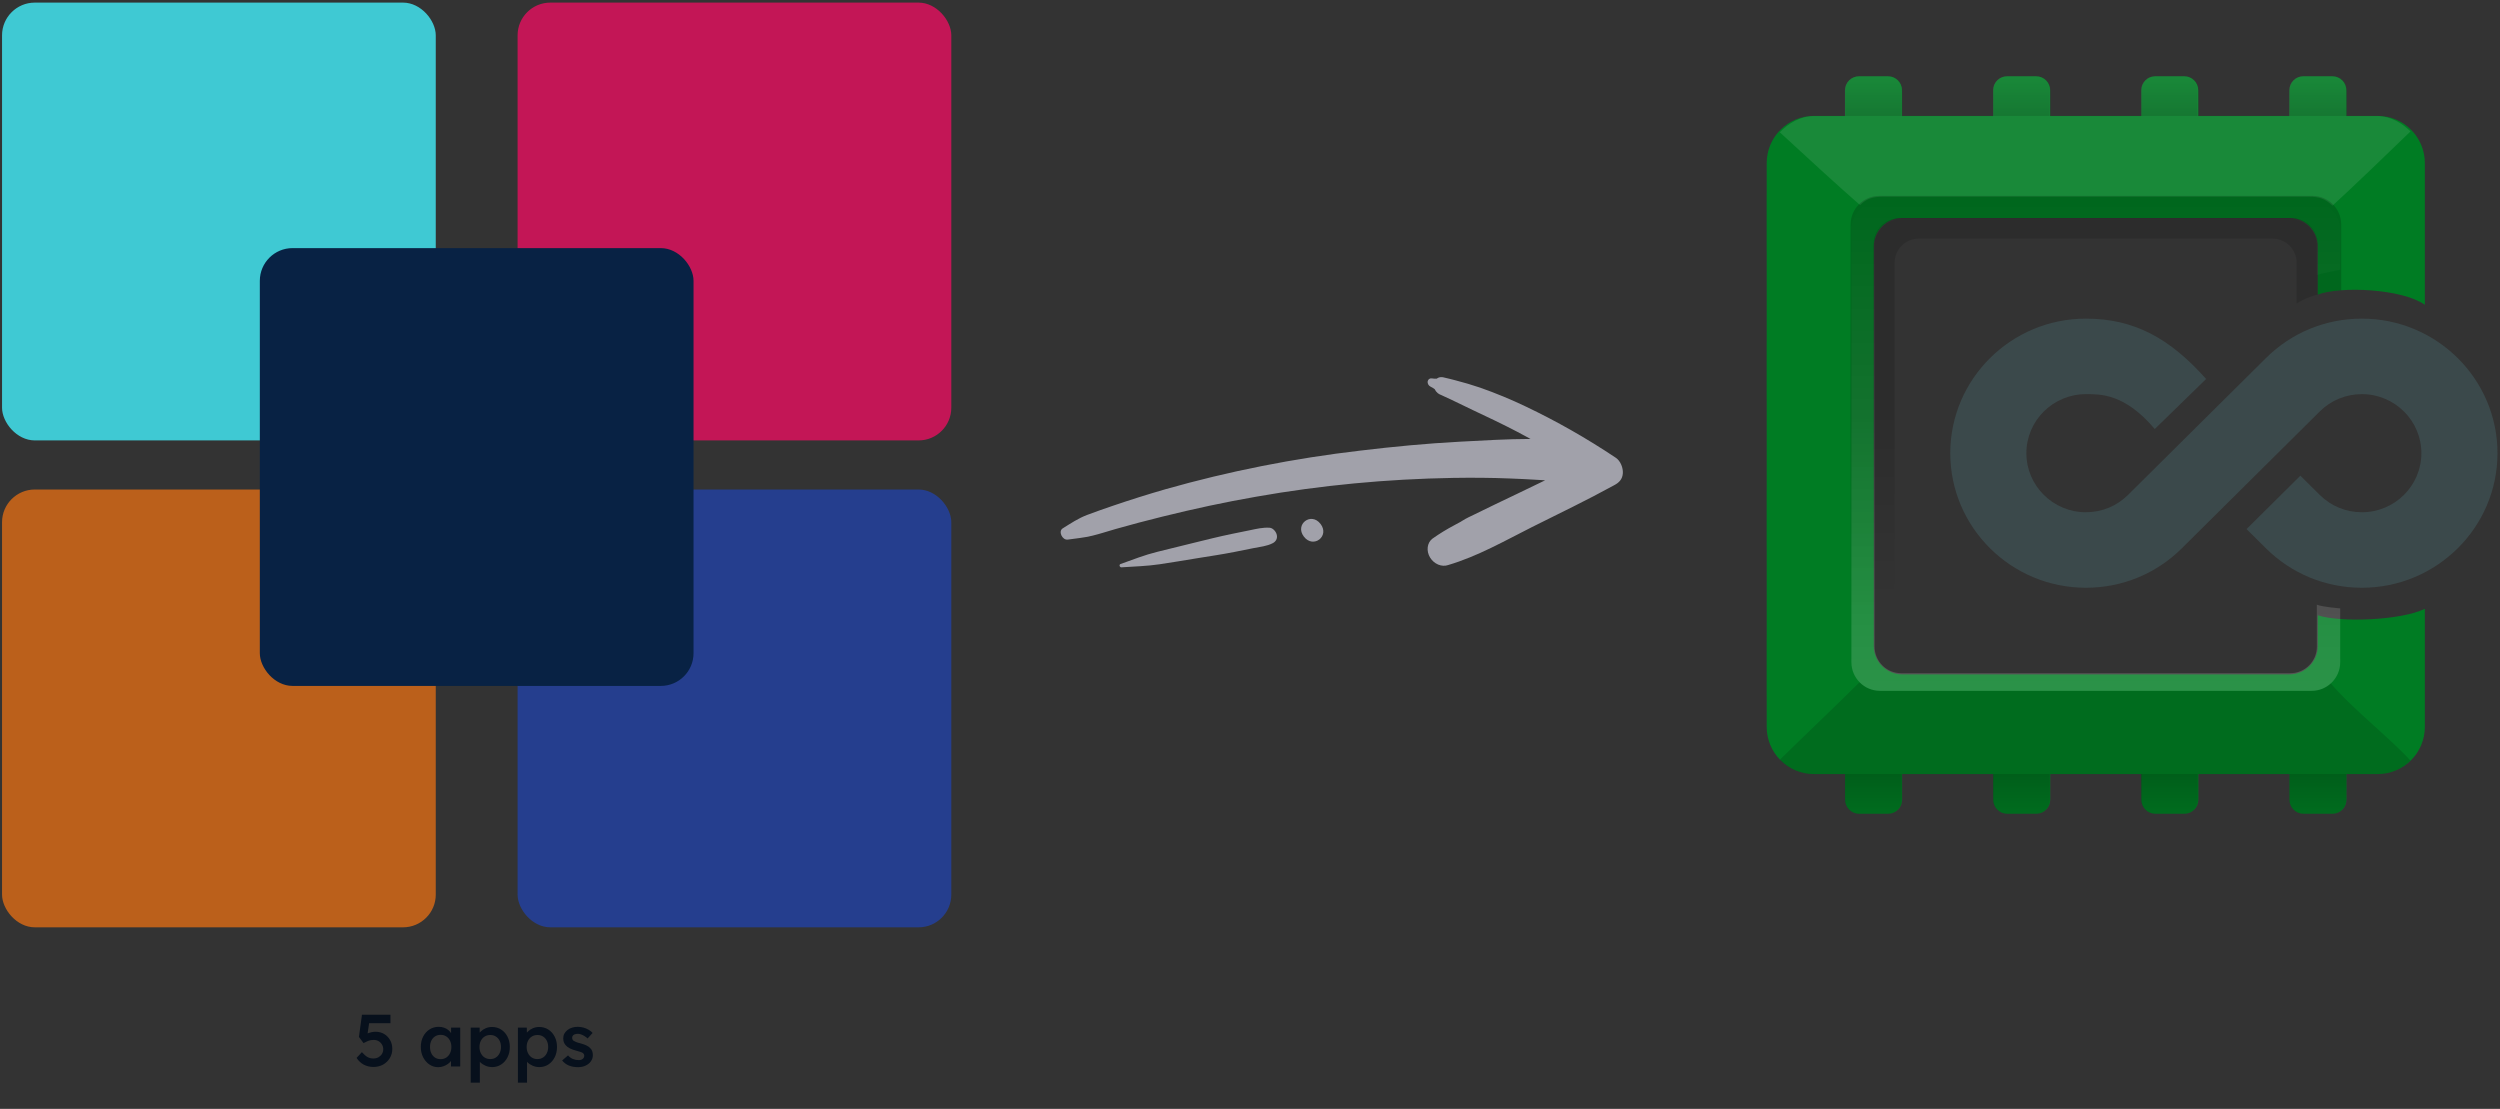 <svg width="611" height="271" viewBox="0 0 611 271" fill="none" xmlns="http://www.w3.org/2000/svg">
<rect x="0" y="0" width="611" height="271" fill="#333333" stroke="none"/>
<path d="M91.288 260.764C90.412 260.764 89.62 260.578 88.912 260.206C88.204 259.822 87.616 259.27 87.148 258.55L88.444 257.146C88.972 257.734 89.446 258.142 89.866 258.37C90.286 258.586 90.748 258.694 91.252 258.694C91.708 258.694 92.116 258.598 92.476 258.406C92.836 258.202 93.124 257.932 93.34 257.596C93.556 257.248 93.664 256.87 93.664 256.462C93.664 256.018 93.562 255.628 93.358 255.292C93.154 254.944 92.878 254.668 92.53 254.464C92.182 254.26 91.786 254.158 91.342 254.158C91.102 254.158 90.874 254.176 90.658 254.212C90.442 254.248 90.19 254.32 89.902 254.428C89.626 254.536 89.272 254.704 88.84 254.932L87.724 253.42L88.462 248.002H95.428V250.072H89.776L90.298 249.496L89.704 253.492L89.038 253.024C89.194 252.88 89.422 252.742 89.722 252.61C90.034 252.478 90.37 252.37 90.73 252.286C91.09 252.202 91.444 252.16 91.792 252.16C92.572 252.16 93.268 252.34 93.88 252.7C94.492 253.06 94.978 253.558 95.338 254.194C95.698 254.818 95.878 255.538 95.878 256.354C95.878 257.182 95.674 257.932 95.266 258.604C94.87 259.264 94.324 259.792 93.628 260.188C92.932 260.572 92.152 260.764 91.288 260.764ZM107.075 260.818C106.295 260.818 105.587 260.602 104.951 260.17C104.315 259.738 103.805 259.15 103.421 258.406C103.037 257.662 102.845 256.816 102.845 255.868C102.845 254.92 103.037 254.074 103.421 253.33C103.805 252.586 104.327 252.004 104.987 251.584C105.647 251.164 106.391 250.954 107.219 250.954C107.699 250.954 108.137 251.026 108.533 251.17C108.929 251.302 109.277 251.494 109.577 251.746C109.877 251.998 110.123 252.286 110.315 252.61C110.519 252.934 110.657 253.282 110.729 253.654L110.243 253.528V251.152H112.475V260.638H110.225V258.37L110.747 258.28C110.663 258.604 110.507 258.922 110.279 259.234C110.063 259.534 109.787 259.804 109.451 260.044C109.127 260.272 108.761 260.458 108.353 260.602C107.957 260.746 107.531 260.818 107.075 260.818ZM107.687 258.856C108.203 258.856 108.659 258.73 109.055 258.478C109.451 258.226 109.757 257.878 109.973 257.434C110.201 256.978 110.315 256.456 110.315 255.868C110.315 255.292 110.201 254.782 109.973 254.338C109.757 253.894 109.451 253.546 109.055 253.294C108.659 253.042 108.203 252.916 107.687 252.916C107.171 252.916 106.715 253.042 106.319 253.294C105.935 253.546 105.635 253.894 105.419 254.338C105.203 254.782 105.095 255.292 105.095 255.868C105.095 256.456 105.203 256.978 105.419 257.434C105.635 257.878 105.935 258.226 106.319 258.478C106.715 258.73 107.171 258.856 107.687 258.856ZM115.042 264.598V251.152H117.22L117.256 253.312L116.878 253.15C116.95 252.778 117.154 252.43 117.49 252.106C117.826 251.77 118.234 251.5 118.714 251.296C119.206 251.092 119.716 250.99 120.244 250.99C121.084 250.99 121.828 251.2 122.476 251.62C123.136 252.04 123.652 252.616 124.024 253.348C124.408 254.08 124.6 254.926 124.6 255.886C124.6 256.834 124.408 257.68 124.024 258.424C123.652 259.156 123.136 259.738 122.476 260.17C121.828 260.59 121.096 260.8 120.28 260.8C119.728 260.8 119.194 260.692 118.678 260.476C118.174 260.26 117.742 259.978 117.382 259.63C117.034 259.282 116.818 258.916 116.734 258.532L117.274 258.28V264.598H115.042ZM119.83 258.838C120.334 258.838 120.784 258.712 121.18 258.46C121.576 258.208 121.882 257.86 122.098 257.416C122.326 256.972 122.44 256.462 122.44 255.886C122.44 255.31 122.332 254.806 122.116 254.374C121.9 253.93 121.594 253.582 121.198 253.33C120.802 253.078 120.346 252.952 119.83 252.952C119.302 252.952 118.84 253.078 118.444 253.33C118.06 253.57 117.754 253.912 117.526 254.356C117.298 254.8 117.184 255.31 117.184 255.886C117.184 256.462 117.298 256.972 117.526 257.416C117.754 257.86 118.06 258.208 118.444 258.46C118.84 258.712 119.302 258.838 119.83 258.838ZM126.573 264.598V251.152H128.751L128.787 253.312L128.409 253.15C128.481 252.778 128.685 252.43 129.021 252.106C129.357 251.77 129.765 251.5 130.245 251.296C130.737 251.092 131.247 250.99 131.775 250.99C132.615 250.99 133.359 251.2 134.007 251.62C134.667 252.04 135.183 252.616 135.555 253.348C135.939 254.08 136.131 254.926 136.131 255.886C136.131 256.834 135.939 257.68 135.555 258.424C135.183 259.156 134.667 259.738 134.007 260.17C133.359 260.59 132.627 260.8 131.811 260.8C131.259 260.8 130.725 260.692 130.209 260.476C129.705 260.26 129.273 259.978 128.913 259.63C128.565 259.282 128.349 258.916 128.265 258.532L128.805 258.28V264.598H126.573ZM131.361 258.838C131.865 258.838 132.315 258.712 132.711 258.46C133.107 258.208 133.413 257.86 133.629 257.416C133.857 256.972 133.971 256.462 133.971 255.886C133.971 255.31 133.863 254.806 133.647 254.374C133.431 253.93 133.125 253.582 132.729 253.33C132.333 253.078 131.877 252.952 131.361 252.952C130.833 252.952 130.371 253.078 129.975 253.33C129.591 253.57 129.285 253.912 129.057 254.356C128.829 254.8 128.715 255.31 128.715 255.886C128.715 256.462 128.829 256.972 129.057 257.416C129.285 257.86 129.591 258.208 129.975 258.46C130.371 258.712 130.833 258.838 131.361 258.838ZM141.273 260.818C140.433 260.818 139.677 260.68 139.005 260.404C138.345 260.116 137.805 259.708 137.385 259.18L138.825 257.938C139.185 258.346 139.587 258.64 140.031 258.82C140.475 259 140.943 259.09 141.435 259.09C141.639 259.09 141.819 259.066 141.975 259.018C142.143 258.97 142.287 258.898 142.407 258.802C142.527 258.706 142.617 258.598 142.677 258.478C142.749 258.346 142.785 258.202 142.785 258.046C142.785 257.758 142.677 257.53 142.461 257.362C142.341 257.278 142.149 257.188 141.885 257.092C141.633 256.996 141.303 256.9 140.895 256.804C140.247 256.636 139.707 256.444 139.275 256.228C138.843 256 138.507 255.748 138.267 255.472C138.063 255.244 137.907 254.986 137.799 254.698C137.703 254.41 137.655 254.098 137.655 253.762C137.655 253.342 137.745 252.964 137.925 252.628C138.117 252.28 138.375 251.98 138.699 251.728C139.023 251.476 139.401 251.284 139.833 251.152C140.265 251.02 140.715 250.954 141.183 250.954C141.663 250.954 142.125 251.014 142.569 251.134C143.025 251.254 143.445 251.428 143.829 251.656C144.225 251.872 144.561 252.136 144.837 252.448L143.613 253.798C143.385 253.582 143.133 253.39 142.857 253.222C142.593 253.054 142.323 252.922 142.047 252.826C141.771 252.718 141.513 252.664 141.273 252.664C141.045 252.664 140.841 252.688 140.661 252.736C140.481 252.772 140.331 252.832 140.211 252.916C140.091 253 139.995 253.108 139.923 253.24C139.863 253.36 139.833 253.504 139.833 253.672C139.845 253.816 139.881 253.954 139.941 254.086C140.013 254.206 140.109 254.308 140.229 254.392C140.361 254.476 140.559 254.572 140.823 254.68C141.087 254.788 141.429 254.89 141.849 254.986C142.437 255.142 142.929 255.316 143.325 255.508C143.721 255.7 144.033 255.922 144.261 256.174C144.489 256.39 144.651 256.642 144.747 256.93C144.843 257.218 144.891 257.536 144.891 257.884C144.891 258.448 144.729 258.952 144.405 259.396C144.093 259.84 143.661 260.188 143.109 260.44C142.569 260.692 141.957 260.818 141.273 260.818Z" fill="#07101C"/>
<rect x="0.5" y="119.638" width="106" height="107" rx="8" fill="#BB601B"/>
<rect x="126.5" y="119.638" width="106" height="107" rx="8" fill="#253E8E"/>
<rect x="126.5" y="0.638" width="106" height="107" rx="8" fill="#C31656"/>
<rect x="0.5" y="0.638" width="106" height="107" rx="8" fill="#3FC9D3"/>
<rect x="63.5" y="60.638" width="106" height="107" rx="8" fill="#082244"/>
<path d="M396.625 115.637C396.703 114.364 396.077 112.655 394.896 111.874C387.849 107.164 380.524 102.992 372.992 99.398C369.311 97.635 365.562 96.083 361.764 94.749C359.762 94.064 357.768 93.481 355.733 92.956C354.845 92.732 353.948 92.484 353.063 92.296C352.76 92.196 352.448 92.154 352.144 92.172C351.769 92.196 351.421 92.326 351.136 92.548C350.751 92.578 350.357 92.554 349.964 92.478C349.72 92.438 349.482 92.487 349.292 92.618C349.102 92.748 348.972 92.951 348.926 93.191C348.88 93.43 348.921 93.691 349.041 93.925C349.161 94.159 349.353 94.353 349.582 94.47C349.947 94.645 350.298 94.858 350.63 95.103C350.804 95.484 351.066 95.823 351.39 96.089C351.66 96.294 351.956 96.454 352.266 96.561C353.117 96.965 353.979 97.345 354.833 97.752C356.544 98.57 358.242 99.414 359.954 100.22C363.573 101.921 367.197 103.64 370.748 105.492C371.88 106.081 372.981 106.674 374.073 107.278C368.286 107.287 362.518 107.652 356.811 107.948C348.655 108.382 340.567 109.154 332.525 110.12C316.264 112.012 300.322 115.171 284.828 119.571C280.502 120.82 276.214 122.17 271.966 123.619C269.872 124.337 267.778 125.061 265.714 125.843C263.531 126.667 261.685 127.917 259.726 129.135C258.573 129.845 259.617 132.064 260.965 131.878C262.997 131.594 264.994 131.408 266.972 130.926C268.951 130.444 270.778 129.823 272.684 129.283C276.494 128.204 280.329 127.19 284.188 126.239C291.864 124.343 299.316 122.728 307.138 121.372C322.87 118.598 338.936 117.069 355.205 116.797C359.791 116.724 364.385 116.754 369.002 116.941C371.245 117.023 373.494 117.134 375.748 117.273L377.485 117.381C377.532 117.387 377.581 117.388 377.626 117.391C375.28 118.527 372.934 119.667 370.583 120.79C367.232 122.396 363.87 123.983 360.544 125.635C359.496 126.156 358.38 126.631 357.401 127.266C356.985 127.506 356.937 127.548 357.256 127.378L356.708 127.675L355.435 128.364C353.571 129.347 351.777 130.449 350.064 131.664C349.439 132.155 349.037 132.889 348.934 133.731C348.831 134.574 349.033 135.467 349.502 136.248C349.973 137.027 350.677 137.641 351.488 137.981C352.298 138.32 353.16 138.362 353.92 138.1C361.157 135.96 367.767 132.172 374.404 128.825C381.118 125.468 387.902 122.219 394.47 118.605C395.669 117.979 396.534 117.16 396.625 115.637Z" fill="#A1A1AA"/>
<path d="M312.062 130.787C311.919 129.988 311.14 129.039 310.313 128.981C308.637 128.865 307.058 129.262 305.471 129.588L300.968 130.506C297.861 131.146 294.805 131.926 291.743 132.672C288.783 133.404 285.823 134.134 282.862 134.862C279.766 135.619 276.852 136.779 273.89 137.834C273.84 137.845 273.794 137.865 273.754 137.895C273.715 137.925 273.682 137.964 273.659 138.009C273.635 138.054 273.621 138.105 273.618 138.158C273.614 138.212 273.621 138.267 273.637 138.32C273.654 138.374 273.68 138.425 273.715 138.47C273.75 138.516 273.792 138.555 273.839 138.586C273.886 138.616 273.937 138.637 273.99 138.648C274.042 138.659 274.095 138.66 274.145 138.65C277.231 138.444 280.342 138.362 283.39 137.909C286.437 137.456 289.606 136.921 292.705 136.413C295.74 135.926 298.791 135.476 301.799 134.875L306.313 133.971C307.876 133.657 309.659 133.494 311.058 132.752C311.751 132.392 312.238 131.728 312.062 130.787Z" fill="#A1A1AA"/>
<path d="M322.732 128.035C320.423 125.041 316.363 128.162 318.678 131.163C320.994 134.164 325.045 131.033 322.732 128.035Z" fill="#A1A1AA"/>
<path d="M464.873 22.045V28.328H487.144V22.045C487.144 20.16 488.673 18.632 490.558 18.632H497.66C499.545 18.632 501.073 20.16 501.073 22.045V28.328H523.344V22.045C523.344 20.16 524.872 18.632 526.757 18.632H533.859C535.744 18.632 537.272 20.16 537.272 22.045V28.328H559.544V22.045C559.544 20.16 561.072 18.632 562.957 18.632H570.059C571.944 18.632 573.472 20.16 573.472 22.045V28.328H581.1C587.471 28.328 592.635 33.492 592.635 39.862V74.488C587.056 70.556 572.044 69.894 566.465 71.987V60.196C566.465 56.374 563.366 53.275 559.544 53.275H464.873C461.051 53.275 457.952 56.374 457.952 60.196V157.895C457.952 161.717 461.051 164.816 464.873 164.816H559.544C563.366 164.816 566.465 161.717 566.465 157.895V150.369C571.956 152.196 586.761 151.647 592.635 148.797V177.648C592.635 184.018 587.471 189.182 581.1 189.182H573.472V195.465C573.472 197.35 571.944 198.878 570.059 198.878H562.957C561.072 198.878 559.544 197.35 559.544 195.465V189.182H537.272V195.465C537.272 197.35 535.744 198.878 533.859 198.878H526.757C524.872 198.878 523.344 197.35 523.344 195.465V189.182H501.073V195.465C501.073 197.35 499.545 198.878 497.66 198.878H490.558C488.673 198.878 487.144 197.35 487.144 195.465V189.182H464.873V195.465C464.873 197.35 463.345 198.878 461.46 198.878H454.358C452.473 198.878 450.945 197.35 450.945 195.465V189.182H443.315C436.945 189.182 431.781 184.018 431.781 177.648V170.018H431.766V156.09H431.781V133.819H431.766V119.891H431.781V97.619H431.766V83.691H431.781V61.42H431.766V47.491H431.781V39.862C431.781 33.492 436.945 28.328 443.315 28.328H450.945V22.045C450.945 20.16 452.473 18.632 454.358 18.632H461.46C463.345 18.632 464.873 20.16 464.873 22.045Z" fill="#007C23"/>
<path d="M454.595 50.116C449.364 45.593 441.087 37.951 434.982 32.333C437.079 30.169 440.016 28.365 443.267 28.365H450.897V22.057C450.897 20.172 452.425 18.644 454.31 18.644H461.412C463.297 18.644 464.825 20.172 464.825 22.057V28.365H487.096V22.057C487.096 20.172 488.625 18.644 490.51 18.644H497.612C499.497 18.644 501.025 20.172 501.025 22.057V28.365H523.296V22.057C523.296 20.172 524.824 18.644 526.709 18.644H533.811C535.696 18.644 537.224 20.172 537.224 22.057V28.365H559.496V22.057C559.496 20.172 561.024 18.644 562.909 18.644H570.011C571.896 18.644 573.424 20.172 573.424 22.057V28.365H581.052C584.195 28.365 587.045 30.081 589.126 32.12C583.635 37.452 574.67 46.053 570.057 50.275C568.241 48.512 566.729 48.084 564.364 48.084H460.289C457.838 48.084 456.353 48.412 454.595 50.116Z" fill="white" fill-opacity="0.1"/>
<path d="M454.467 166.74C449.463 171.744 440.384 180.381 434.982 185.686C437.079 187.85 440.016 189.195 443.267 189.195H450.897V195.478C450.897 197.363 452.425 198.891 454.31 198.891H461.412C463.297 198.891 464.825 197.363 464.825 195.478V189.195H487.096V195.478C487.096 197.363 488.625 198.891 490.51 198.891H497.612C499.497 198.891 501.025 197.363 501.025 195.478V189.195H523.296V195.478C523.296 197.363 524.824 198.891 526.709 198.891H533.811C535.696 198.891 537.224 197.363 537.224 195.478V189.195H559.496V195.478C559.496 197.363 561.024 198.891 562.909 198.891H570.011C571.896 198.891 573.424 197.363 573.424 195.478V189.195H581.052C584.195 189.195 587.045 187.938 589.126 185.899C584.614 180.851 574.25 172.595 569.652 167.017C567.766 168.67 566.217 168.85 564.046 168.85H460.234C457.783 168.85 456.192 168.424 454.467 166.74Z" fill="black" fill-opacity="0.13"/>
<path d="M464.804 22.045C464.804 20.16 463.276 18.632 461.391 18.632H454.403C452.518 18.632 450.99 20.16 450.99 22.045V28.328H464.804V22.045Z" fill="url(#paint0_linear_3521_3459)" fill-opacity="0.34"/>
<path d="M500.947 22.045C500.947 20.16 499.419 18.632 497.534 18.632H490.546C488.661 18.632 487.133 20.16 487.133 22.045V28.328H500.947V22.045Z" fill="url(#paint1_linear_3521_3459)" fill-opacity="0.34"/>
<path d="M523.277 22.045C523.277 20.16 524.805 18.632 526.69 18.632H533.678C535.563 18.632 537.091 20.16 537.091 22.045V28.328H523.277V22.045Z" fill="url(#paint2_linear_3521_3459)" fill-opacity="0.34"/>
<path d="M573.435 22.045C573.435 20.16 571.907 18.632 570.022 18.632H563C561.115 18.632 559.587 20.16 559.587 22.045V28.328H573.435V22.045Z" fill="url(#paint3_linear_3521_3459)" fill-opacity="0.34"/>
<path d="M464.804 195.469C464.804 197.354 463.276 198.882 461.391 198.882H454.403C452.518 198.882 450.99 197.354 450.99 195.469V189.186H464.804V195.469Z" fill="url(#paint4_linear_3521_3459)" fill-opacity="0.34"/>
<path d="M500.947 195.469C500.947 197.354 499.419 198.882 497.534 198.882H490.546C488.661 198.882 487.133 197.354 487.133 195.469V189.186H500.947V195.469Z" fill="url(#paint5_linear_3521_3459)" fill-opacity="0.34"/>
<path d="M523.277 195.469C523.277 197.354 524.805 198.882 526.69 198.882H533.678C535.563 198.882 537.091 197.354 537.091 195.469V189.186H523.277V195.469Z" fill="url(#paint6_linear_3521_3459)" fill-opacity="0.34"/>
<path d="M573.435 195.469C573.435 197.354 571.907 198.882 570.022 198.882H563C561.115 198.882 559.587 197.354 559.587 195.469V189.186H573.435V195.469Z" fill="url(#paint7_linear_3521_3459)" fill-opacity="0.34"/>
<path d="M577.24 77.874C595.517 77.874 610.386 92.627 610.386 110.76C610.386 128.894 595.517 143.646 577.24 143.646C568.387 143.646 560.064 140.225 553.803 134.014L549.058 129.306L562.209 116.257L566.954 120.965C569.702 123.691 573.354 125.193 577.24 125.193C585.262 125.193 591.787 118.718 591.787 110.76C591.787 102.802 585.262 96.327 577.24 96.327C573.355 96.327 569.702 97.829 566.955 100.554L533.231 134.014C526.971 140.226 518.647 143.646 509.794 143.646C491.517 143.646 476.648 128.894 476.648 110.76C476.648 92.627 491.517 77.874 509.794 77.874C521.645 77.874 530.377 82.731 539.174 92.628L526.626 104.853C519.252 96.121 513.244 96.328 509.794 96.328C501.772 96.328 495.247 102.802 495.247 110.76C495.247 118.719 501.772 125.193 509.794 125.193C513.679 125.193 517.332 123.692 520.079 120.966L553.803 87.506C560.063 81.295 568.387 77.874 577.24 77.874Z" fill="#3B494B"/>
<path d="M572.198 70.957C572.198 70.957 568.903 71.101 566.466 71.998V59.905C566.466 56.31 563.552 53.395 559.956 53.395H464.488C460.893 53.395 457.979 56.31 457.979 59.905V158.222C457.979 161.817 460.893 164.731 464.488 164.731H559.956C563.552 164.731 566.466 161.817 566.466 158.222V151.436C567.651 151.88 572.198 152.504 572.198 152.504V154.454V162.046C572.198 165.923 569.056 169.065 565.18 169.065H459.304C455.428 169.065 452.285 165.923 452.285 162.046L452.285 54.891C452.285 51.015 455.428 47.873 459.304 47.873H565.179C569.056 47.873 572.198 51.015 572.198 54.891V63.347V70.957Z" fill="url(#paint8_linear_3521_3459)" fill-opacity="0.17"/>
<path d="M566.483 71.99C566.483 71.99 563.396 72.714 561.291 74.214V64.222C561.291 60.966 558.652 58.327 555.396 58.327H468.943C465.688 58.327 463.048 60.966 463.048 64.222V153.254C463.048 156.51 465.688 159.149 468.943 159.149H555.397C558.652 159.149 561.291 156.51 561.291 153.254V147.109C562.364 147.512 566.483 148.077 566.483 148.077V149.842V156.718C566.483 160.228 563.637 163.074 560.126 163.074H464.249C460.738 163.074 457.893 160.228 457.893 156.718L457.893 59.681C457.893 56.171 460.738 53.325 464.249 53.325H560.126C563.637 53.325 566.483 56.171 566.483 59.681V67.339V71.99Z" fill="url(#paint9_linear_3521_3459)" fill-opacity="0.13"/>
<path d="M571.947 65.921C571.947 65.921 567.4 66.814 566.236 67.201V60.088C566.236 56.506 563.333 53.603 559.751 53.603H464.64C461.058 53.603 458.155 56.506 458.155 60.088V158.037C458.155 161.619 461.058 164.522 464.64 164.522H559.751C563.333 164.522 566.236 161.619 566.236 158.037V147.791C567.708 148.355 571.947 148.689 571.947 148.689V154.348V161.848C571.947 165.71 568.816 168.84 564.955 168.84H459.475C455.613 168.84 452.482 165.71 452.482 161.848V56.235C452.482 52.373 455.613 49.242 459.475 49.242H564.955C568.816 49.242 571.947 52.373 571.947 56.234V63.518V65.921Z" fill="url(#paint10_linear_3521_3459)" fill-opacity="0.17"/>
<defs>
<linearGradient id="paint0_linear_3521_3459" x1="566.511" y1="18.632" x2="566.511" y2="28.328" gradientUnits="userSpaceOnUse">
<stop stop-opacity="0"/>
<stop offset="1" stop-opacity="0.37"/>
</linearGradient>
<linearGradient id="paint1_linear_3521_3459" x1="566.511" y1="18.632" x2="566.511" y2="28.328" gradientUnits="userSpaceOnUse">
<stop stop-opacity="0"/>
<stop offset="1" stop-opacity="0.37"/>
</linearGradient>
<linearGradient id="paint2_linear_3521_3459" x1="566.511" y1="18.632" x2="566.511" y2="28.328" gradientUnits="userSpaceOnUse">
<stop stop-opacity="0"/>
<stop offset="1" stop-opacity="0.37"/>
</linearGradient>
<linearGradient id="paint3_linear_3521_3459" x1="566.511" y1="18.632" x2="566.511" y2="28.328" gradientUnits="userSpaceOnUse">
<stop stop-opacity="0"/>
<stop offset="1" stop-opacity="0.37"/>
</linearGradient>
<linearGradient id="paint4_linear_3521_3459" x1="566.511" y1="198.882" x2="566.511" y2="189.186" gradientUnits="userSpaceOnUse">
<stop stop-opacity="0"/>
<stop offset="1" stop-opacity="0.37"/>
</linearGradient>
<linearGradient id="paint5_linear_3521_3459" x1="566.511" y1="198.882" x2="566.511" y2="189.186" gradientUnits="userSpaceOnUse">
<stop stop-opacity="0"/>
<stop offset="1" stop-opacity="0.37"/>
</linearGradient>
<linearGradient id="paint6_linear_3521_3459" x1="566.511" y1="198.882" x2="566.511" y2="189.186" gradientUnits="userSpaceOnUse">
<stop stop-opacity="0"/>
<stop offset="1" stop-opacity="0.37"/>
</linearGradient>
<linearGradient id="paint7_linear_3521_3459" x1="566.511" y1="198.882" x2="566.511" y2="189.186" gradientUnits="userSpaceOnUse">
<stop stop-opacity="0"/>
<stop offset="1" stop-opacity="0.37"/>
</linearGradient>
<linearGradient id="paint8_linear_3521_3459" x1="512.242" y1="151.815" x2="512.242" y2="49.018" gradientUnits="userSpaceOnUse">
<stop stop-opacity="0"/>
<stop offset="0.49"/>
</linearGradient>
<linearGradient id="paint9_linear_3521_3459" x1="512.188" y1="147.453" x2="512.188" y2="54.363" gradientUnits="userSpaceOnUse">
<stop stop-opacity="0"/>
<stop offset="0.49"/>
</linearGradient>
<linearGradient id="paint10_linear_3521_3459" x1="512.215" y1="168.84" x2="512.215" y2="49.242" gradientUnits="userSpaceOnUse">
<stop stop-color="white"/>
<stop offset="1" stop-color="white" stop-opacity="0"/>
</linearGradient>
</defs>
</svg>
